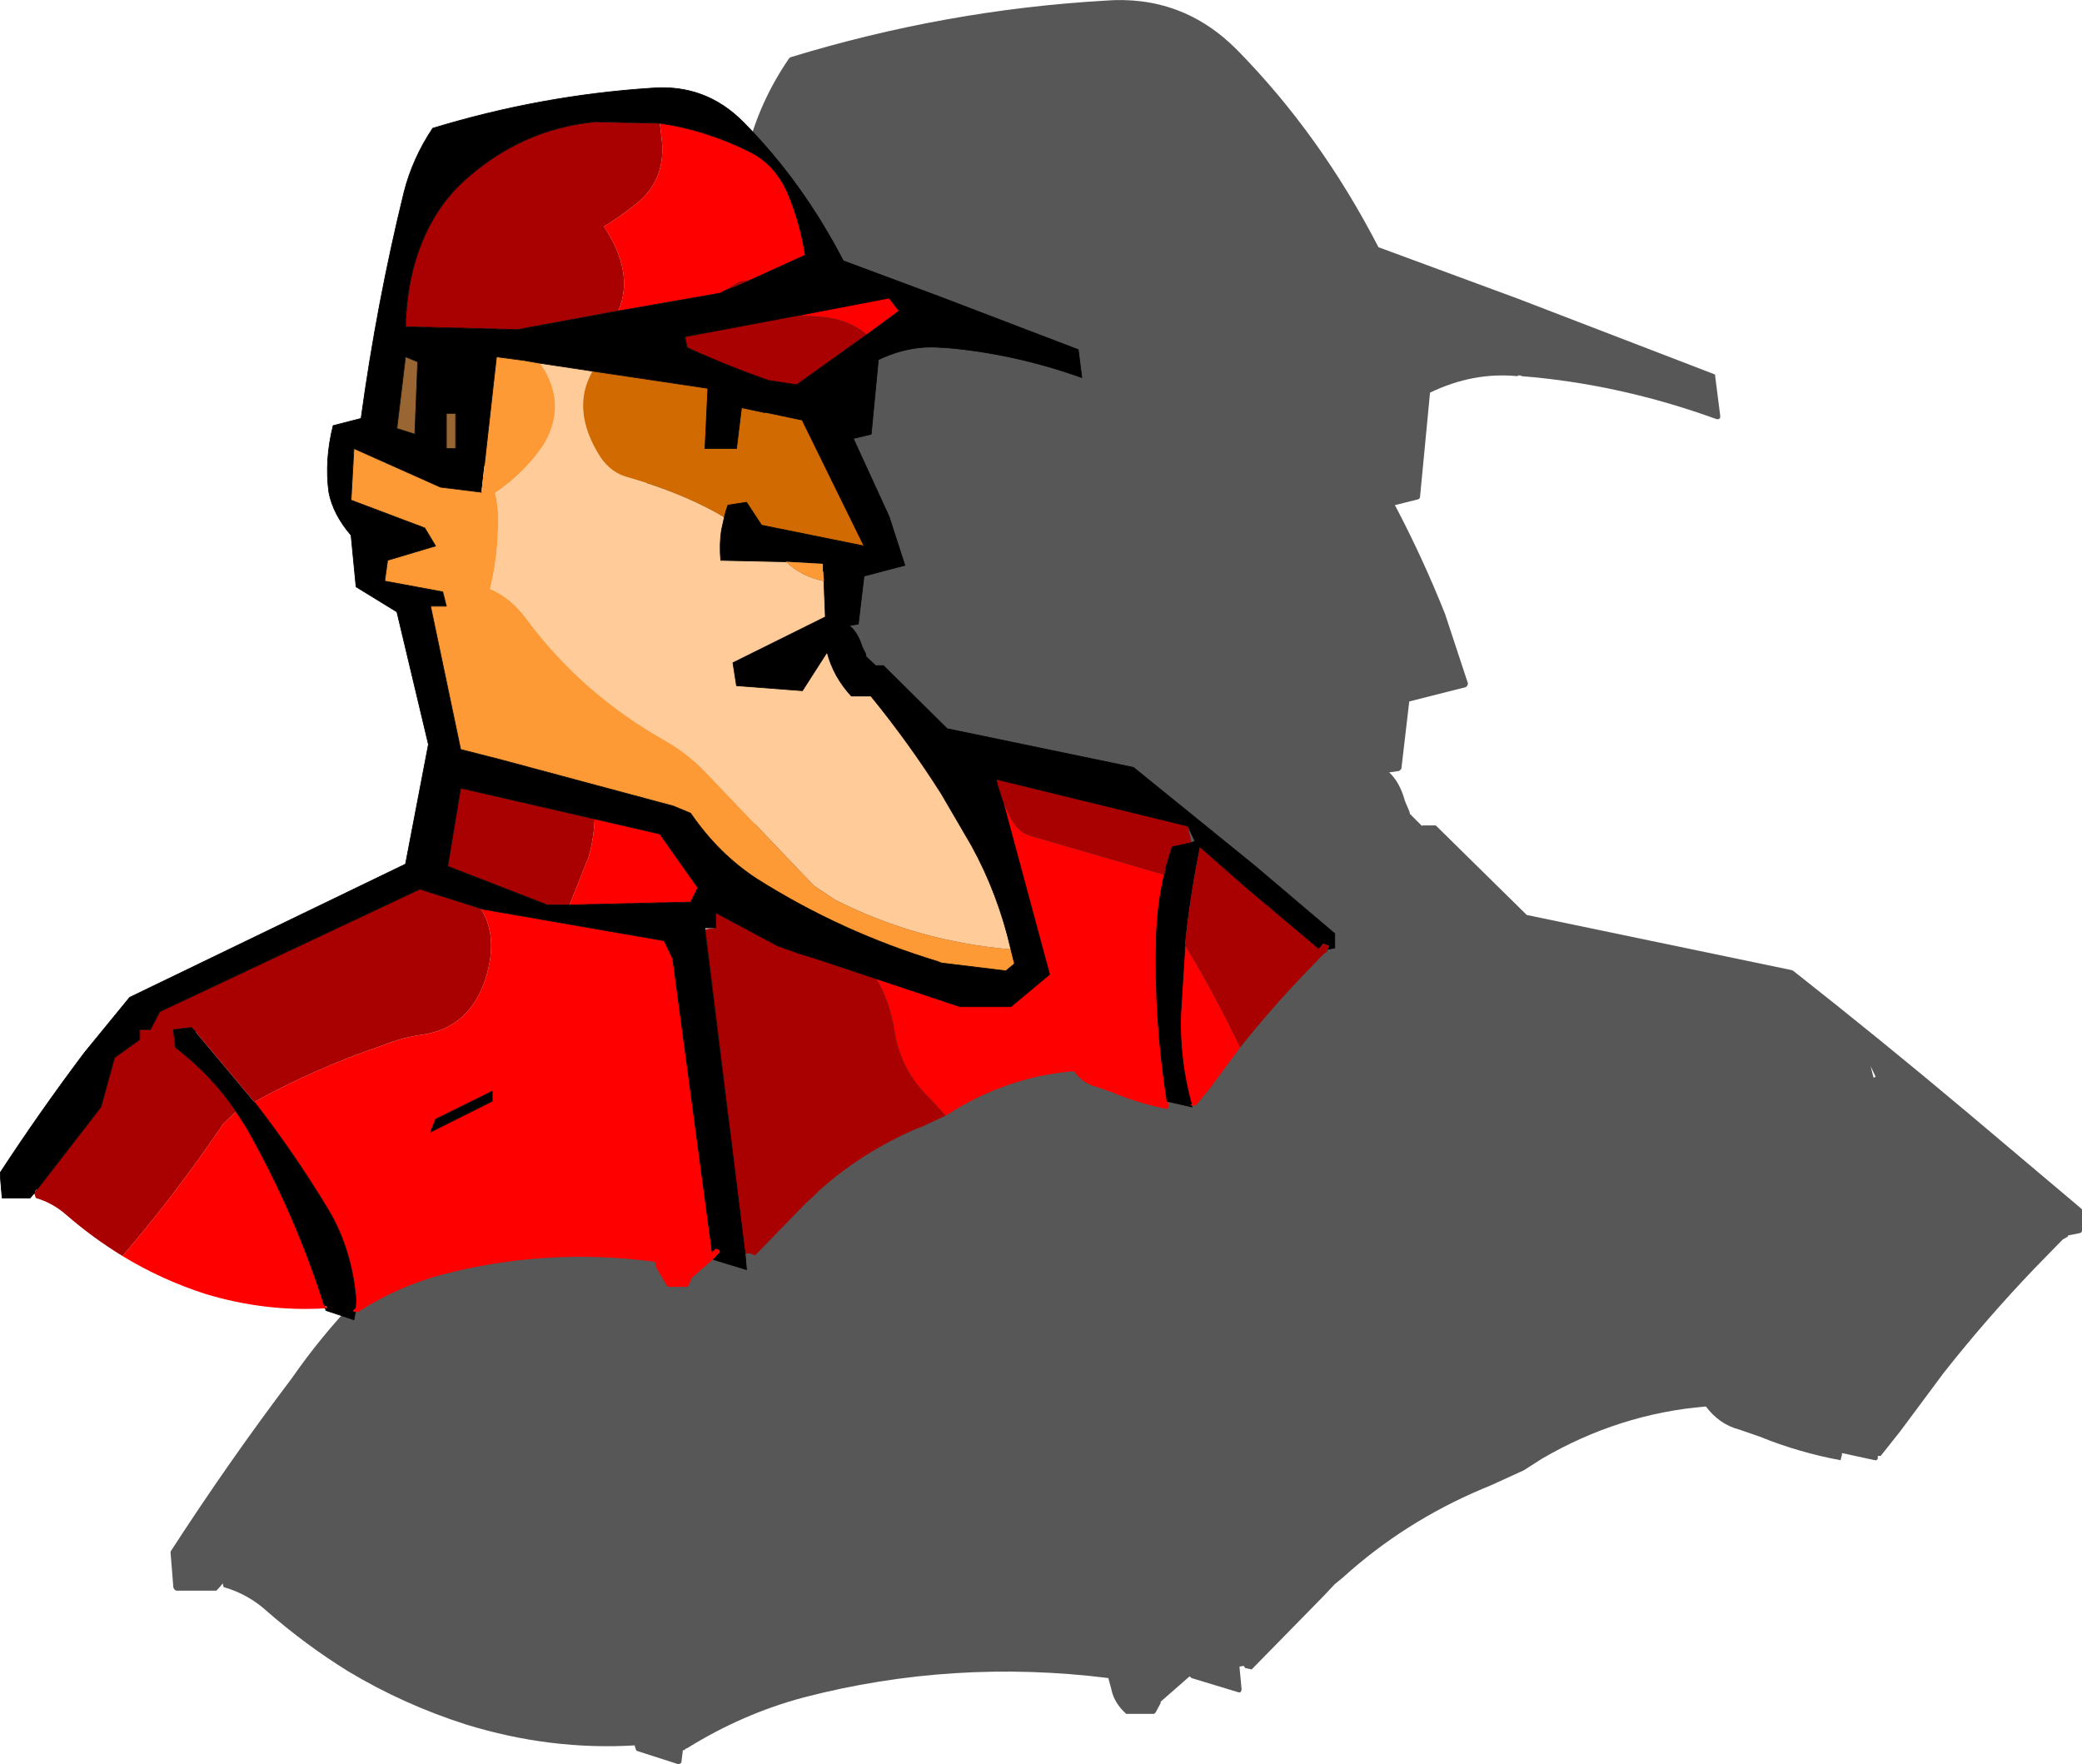 <?xml version="1.0" encoding="UTF-8" standalone="no"?>
<svg xmlns:xlink="http://www.w3.org/1999/xlink" height="123.1px" width="145.3px" xmlns="http://www.w3.org/2000/svg">
  <g transform="matrix(1.0, 0.0, 0.0, 1.0, 46.55, 49.1)">
    <path d="M84.0 25.3 L84.2 26.1 84.35 26.05 84.0 25.3 M1.35 -16.1 Q2.9 -27.6 5.6 -38.6 6.45 -42.0 8.5 -45.0 L8.6 -45.1 Q19.4 -48.4 30.5 -49.05 35.95 -49.5 39.8 -45.6 45.6 -39.7 49.65 -31.85 L59.4 -28.25 73.05 -23.0 73.15 -22.95 73.15 -22.85 73.5 -20.1 73.5 -19.95 73.4 -19.85 73.25 -19.85 Q66.5 -22.3 59.65 -22.85 L59.55 -22.9 59.4 -22.9 59.35 -22.85 Q56.25 -23.15 53.25 -21.7 L52.55 -14.4 52.5 -14.3 52.4 -14.25 50.8 -13.85 Q52.75 -10.15 54.3 -6.25 L55.9 -1.4 55.85 -1.25 55.75 -1.15 51.8 -0.15 51.25 4.55 51.2 4.6 51.1 4.7 50.4 4.8 Q51.15 5.5 51.5 6.8 L51.8 7.5 51.85 7.7 52.7 8.55 52.7 8.5 52.85 8.5 53.55 8.5 53.65 8.5 60.0 14.75 78.5 18.6 78.6 18.65 Q84.7 23.45 90.65 28.45 L98.65 35.2 98.75 35.3 98.75 36.8 98.7 36.9 98.6 36.95 97.85 37.1 97.8 37.1 97.75 37.2 97.4 37.4 95.45 39.4 Q92.1 42.9 89.1 46.7 L86.05 50.8 84.7 52.5 84.5 52.5 84.5 52.6 84.5 52.7 84.4 52.8 84.3 52.8 82.0 52.3 82.0 52.4 81.9 52.8 Q78.95 52.25 76.25 51.15 L74.8 50.65 Q73.45 50.3 72.5 49.05 66.45 49.55 61.05 52.7 L59.8 53.5 57.5 54.55 56.9 54.8 Q51.45 57.1 47.15 61.0 L46.6 61.45 45.8 62.3 40.8 67.4 40.35 67.3 40.25 67.15 39.95 67.2 40.1 68.8 40.05 68.95 40.0 69.0 39.9 69.0 36.6 68.0 36.5 67.9 36.45 67.9 34.45 69.65 34.45 69.75 34.1 70.4 34.0 70.5 32.05 70.5 Q31.2 69.75 31.0 68.75 L30.8 68.0 Q19.95 66.65 9.55 69.35 5.25 70.5 1.4 72.9 1.3 72.9 1.25 73.0 L1.1 73.05 1.1 73.1 1.0 73.9 0.95 73.95 0.85 74.0 0.75 74.0 -2.05 73.1 -2.15 73.05 -2.25 72.75 -2.25 72.7 Q-8.15 73.05 -14.0 71.25 -18.4 69.85 -22.3 67.5 -25.2 65.7 -27.85 63.4 -29.2 62.15 -30.95 61.65 L-31.0 61.4 -31.35 61.8 -31.4 61.85 -31.45 61.9 -34.25 61.9 -34.35 61.85 -34.45 61.7 -34.65 59.2 -34.6 59.1 Q-30.55 52.85 -26.2 47.1 -24.15 44.15 -21.7 41.6 L-21.6 41.55 5.8 28.3 8.05 16.55 8.05 16.45 4.95 3.4 0.9 0.95 0.85 0.9 0.85 0.8 0.35 -4.25 Q-1.45 -6.35 -1.9 -8.6 -2.35 -11.85 -1.45 -15.3 L-1.4 -15.4 -1.3 -15.45 1.35 -16.1" fill="#000000" fill-opacity="0.659" fill-rule="evenodd" stroke="none"/>
    <path d="M-44.1 34.1 L-44.45 34.5 -46.4 34.5 -46.55 32.75 Q-43.7 28.4 -40.65 24.35 L-37.5 20.5 -18.25 11.2 -16.65 2.85 -18.85 -6.4 -21.7 -8.15 -22.05 -11.75 Q-23.3 -13.2 -23.6 -14.75 -23.9 -17.0 -23.3 -19.4 L-21.35 -19.9 Q-20.25 -27.95 -18.35 -35.7 -17.75 -38.05 -16.35 -40.15 -8.8 -42.45 -1.05 -42.95 2.7 -43.25 5.35 -40.55 9.45 -36.4 12.3 -30.9 L19.15 -28.35 28.7 -24.7 28.95 -22.75 Q24.2 -24.45 19.35 -24.85 L19.15 -24.85 Q16.95 -25.05 14.75 -24.0 L14.25 -18.8 13.0 -18.5 15.5 -13.05 16.6 -9.65 13.75 -8.9 13.35 -5.55 12.75 -5.45 Q13.35 -4.95 13.65 -3.95 L13.9 -3.45 13.9 -3.3 14.6 -2.65 15.1 -2.65 19.55 1.75 32.55 4.45 41.0 11.3 46.6 16.05 46.6 17.05 46.1 17.15 46.2 16.9 46.05 16.85 45.8 16.75 45.5 17.1 40.5 12.9 37.2 10.0 Q36.5 13.4 36.15 16.85 L35.85 21.7 Q35.75 24.85 36.6 27.95 L36.55 28.0 36.6 28.05 36.65 28.15 34.9 27.75 Q34.0 22.1 34.15 16.4 34.2 14.15 34.7 11.95 L34.8 11.5 35.25 10.0 36.6 9.7 36.85 9.6 36.35 8.55 23.05 5.3 23.0 5.3 23.05 5.65 23.4 6.75 23.45 6.85 26.7 18.9 24.0 21.15 20.45 21.15 14.6 19.2 10.4 17.8 9.25 17.45 7.7 16.9 3.4 14.6 3.4 15.65 2.65 15.65 2.65 15.75 5.45 38.4 5.55 39.5 3.25 38.8 3.25 38.75 3.7 38.25 3.6 38.1 3.4 38.05 3.25 38.2 3.15 38.25 0.4 17.8 -0.2 16.55 -12.85 14.35 -13.0 14.3 -17.25 12.95 -35.4 21.5 -36.05 22.75 -36.8 22.75 -36.8 23.45 -38.55 24.7 -39.5 28.15 -43.95 33.9 -44.0 33.9 -44.05 33.95 -44.1 34.1 M-21.75 42.45 L-21.85 43.0 -23.8 42.35 -23.85 42.2 -23.75 42.2 -23.75 42.05 -23.9 42.05 Q-26.0 35.45 -29.4 29.5 L-30.05 28.5 Q-31.7 26.0 -34.3 24.0 L-34.45 22.75 -33.2 22.6 -32.9 22.9 -28.8 27.8 Q-26.0 31.4 -23.65 35.3 -22.0 38.05 -21.7 41.6 L-21.75 42.2 -21.9 42.35 -21.85 42.45 -21.75 42.45 M9.25 -27.1 L9.2 -27.1 1.25 -25.6 1.4 -24.85 Q4.2 -23.55 7.1 -22.55 L9.05 -22.25 13.95 -25.75 16.2 -27.4 15.5 -28.3 9.25 -27.1 M10.95 -8.55 L10.9 -9.25 10.9 -9.75 8.3 -9.9 3.75 -10.0 Q3.65 -11.1 3.8 -12.1 L4.0 -13.0 4.1 -13.4 4.25 -13.85 5.55 -14.05 6.6 -12.45 13.75 -11.0 9.45 -19.75 6.85 -20.3 5.2 -20.65 4.85 -17.8 2.65 -17.8 2.85 -22.0 -5.2 -23.2 -8.85 -23.75 -10.0 -23.95 -11.9 -24.2 -12.75 -16.6 -12.75 -16.55 -12.95 -14.75 -15.8 -15.1 -21.85 -17.8 -22.05 -14.2 -17.55 -12.5 -17.4 -12.45 -16.9 -12.25 -16.15 -11.0 -19.5 -10.0 -19.7 -8.55 -15.65 -7.8 -15.4 -6.8 -16.5 -6.8 -14.4 3.2 -11.65 3.9 0.45 7.15 1.65 7.65 Q3.6 10.5 6.3 12.25 12.15 15.95 18.9 18.0 L19.15 18.1 23.65 18.65 24.25 18.15 24.0 17.15 Q23.1 13.25 21.25 9.9 L19.15 6.3 Q16.9 2.75 14.25 -0.5 L12.85 -0.5 Q11.6 -1.85 11.15 -3.55 L9.45 -0.9 4.85 -1.25 4.6 -2.85 11.05 -6.05 10.95 -8.55 M5.15 -29.25 L9.65 -31.3 Q9.3 -33.5 8.5 -35.45 7.6 -37.65 5.7 -38.55 2.65 -40.05 -0.5 -40.5 L-5.0 -40.6 Q-10.2 -40.1 -14.2 -36.45 -16.7 -34.15 -17.7 -30.4 -18.2 -28.45 -18.25 -26.3 L-10.45 -26.1 -3.4 -27.4 3.75 -28.65 3.9 -28.75 5.15 -29.25 M-17.4 -23.85 L-18.25 -24.2 -18.85 -19.2 -17.6 -18.8 -17.4 -23.85 M-14.75 -20.25 L-15.4 -20.25 -15.4 -17.8 -14.75 -17.8 -14.75 -20.25 M-5.05 8.05 L-14.4 5.9 -15.3 11.35 -8.35 14.05 -6.8 14.05 1.65 13.85 2.15 12.85 -0.5 9.1 -5.05 8.05 M-12.2 27.75 L-16.5 29.9 -16.15 29.0 -12.2 27.05 -12.2 27.75" fill="#000000" fill-rule="evenodd" stroke="none"/>
    <path d="M40.0 24.0 L37.85 26.9 36.9 28.05 36.7 28.05 36.6 28.05 36.55 28.0 36.6 27.95 Q35.75 24.85 35.85 21.7 L36.15 16.85 Q38.25 20.35 40.0 24.0 M34.9 27.75 L34.85 27.8 35.0 27.85 35.0 28.0 34.95 28.3 Q32.9 27.9 31.0 27.1 L30.0 26.75 Q29.05 26.55 28.4 25.65 24.15 26.0 20.35 28.2 L19.45 28.75 18.35 27.55 Q16.35 25.65 15.9 22.95 15.55 20.7 14.6 19.2 L20.45 21.15 24.0 21.15 26.7 18.9 23.45 6.85 23.95 7.95 Q24.45 8.9 25.25 9.2 L34.7 11.95 Q34.2 14.15 34.15 16.4 34.0 22.1 34.9 27.75 M3.25 38.75 L1.7 40.1 1.7 40.15 1.5 40.6 1.4 40.7 0.05 40.7 -0.7 39.45 -0.85 38.95 Q-8.45 37.95 -15.7 39.85 -18.7 40.65 -21.4 42.35 L-21.55 42.45 -21.75 42.45 -21.85 42.45 -21.9 42.35 -21.75 42.2 -21.7 41.6 Q-22.0 38.05 -23.65 35.3 -26.0 31.4 -28.8 27.8 -24.55 25.45 -19.85 23.85 -18.5 23.3 -17.05 23.1 -13.75 22.6 -12.65 19.15 -11.75 16.25 -13.0 14.3 L-12.85 14.35 -0.2 16.55 0.4 17.8 3.15 38.25 3.25 38.2 3.4 38.05 3.6 38.1 3.7 38.25 3.25 38.75 M-23.85 42.2 Q-28.05 42.45 -32.2 41.2 -35.3 40.2 -38.0 38.55 -34.3 34.25 -30.95 29.3 L-30.1 28.5 -30.05 28.5 -29.4 29.5 Q-26.0 35.45 -23.9 42.05 L-23.75 42.05 -23.75 42.2 -23.85 42.2 M9.25 -27.1 L15.5 -28.3 16.2 -27.4 13.95 -25.75 Q12.65 -26.85 10.75 -27.0 L9.25 -27.1 M23.05 5.65 L23.0 5.3 23.05 5.3 23.05 5.55 23.05 5.65 M-0.5 -40.5 Q2.65 -40.05 5.7 -38.55 7.6 -37.65 8.5 -35.45 9.3 -33.5 9.65 -31.3 L5.15 -29.25 5.7 -29.55 5.05 -29.45 3.9 -28.75 3.75 -28.65 -3.4 -27.4 Q-2.25 -30.05 -4.4 -33.3 -3.45 -33.85 -2.45 -34.65 -0.1 -36.3 -0.35 -39.2 L-0.5 -40.5 M-5.05 8.05 L-0.5 9.1 2.15 12.85 1.65 13.85 -6.8 14.05 -5.45 10.65 Q-5.1 9.35 -5.05 8.05 M-12.2 27.75 L-12.2 27.05 -16.15 29.0 -16.5 29.9 -12.2 27.75" fill="#ff0000" fill-rule="evenodd" stroke="none"/>
    <path d="M10.95 -8.55 L11.05 -6.05 4.6 -2.85 4.85 -1.25 9.45 -0.9 11.15 -3.55 Q11.6 -1.85 12.85 -0.5 L14.25 -0.5 Q16.9 2.75 19.15 6.3 L21.25 9.9 Q23.1 13.25 24.0 17.15 17.5 16.6 11.75 13.7 L10.25 12.7 2.85 4.95 Q1.55 3.55 -0.1 2.6 -5.95 -0.7 -9.8 -5.9 -10.9 -7.4 -12.35 -8.0 -11.85 -10.05 -11.8 -12.1 -11.7 -13.5 -12.0 -14.7 -10.0 -16.05 -8.65 -18.0 -7.05 -20.6 -8.5 -23.2 L-8.85 -23.75 -5.2 -23.2 Q-6.75 -20.5 -4.65 -17.2 -3.9 -16.1 -2.75 -15.8 0.75 -14.8 3.4 -13.35 L4.0 -13.0 3.8 -12.1 Q3.65 -11.1 3.75 -10.0 L8.3 -9.9 Q9.4 -8.85 10.95 -8.55" fill="#ffcc99" fill-rule="evenodd" stroke="none"/>
    <path d="M-14.75 -20.25 L-14.75 -17.8 -15.4 -17.8 -15.4 -20.25 -14.75 -20.25 M-17.4 -23.85 L-17.6 -18.8 -18.85 -19.2 -18.25 -24.2 -17.4 -23.85" fill="#996633" fill-rule="evenodd" stroke="none"/>
    <path d="M10.9 -9.25 L10.95 -8.55 Q9.4 -8.85 8.3 -9.9 L10.9 -9.75 10.9 -9.25 M24.0 17.15 L24.25 18.15 23.65 18.65 19.15 18.1 18.9 18.0 Q12.15 15.95 6.3 12.25 3.6 10.5 1.65 7.65 L0.45 7.15 -11.65 3.9 -14.4 3.2 -16.5 -6.8 -15.4 -6.8 -15.65 -7.8 -19.7 -8.55 -19.5 -10.0 -16.15 -11.0 -16.9 -12.25 -17.4 -12.45 -17.55 -12.5 -22.05 -14.2 -21.85 -17.8 -15.8 -15.1 -12.95 -14.75 -12.75 -16.55 -12.75 -16.6 -11.9 -24.2 -10.0 -23.95 -8.85 -23.75 -8.5 -23.2 Q-7.05 -20.6 -8.65 -18.0 -10.0 -16.05 -12.0 -14.7 -11.7 -13.5 -11.8 -12.1 -11.85 -10.05 -12.35 -8.0 -10.9 -7.4 -9.8 -5.9 -5.95 -0.7 -0.1 2.6 1.55 3.55 2.85 4.95 L10.25 12.7 11.75 13.7 Q17.5 16.6 24.0 17.15 M-10.0 -23.95 L-8.85 -23.75 -10.0 -23.95 M-16.9 -12.25 L-17.4 -12.45 -16.9 -12.25" fill="#fe9a36" fill-rule="evenodd" stroke="none"/>
    <path d="M46.1 17.15 L46.1 17.2 46.05 17.35 Q45.9 17.4 45.8 17.5 L44.45 18.9 Q42.1 21.35 40.0 24.0 38.25 20.35 36.15 16.85 36.5 13.4 37.2 10.0 L40.5 12.9 45.5 17.1 45.8 16.75 46.05 16.85 46.2 16.9 46.1 17.15 M19.45 28.75 L17.85 29.5 17.45 29.65 Q13.6 31.3 10.6 34.0 L10.25 34.35 9.65 34.9 6.15 38.5 5.85 38.4 5.8 38.35 5.45 38.4 2.65 15.75 3.4 15.65 3.4 14.6 7.7 16.9 9.25 17.45 10.4 17.8 14.6 19.2 Q15.55 20.7 15.9 22.95 16.35 25.65 18.35 27.55 L19.45 28.75 M-38.0 38.55 Q-40.05 37.3 -41.9 35.7 -42.85 34.85 -44.05 34.5 L-44.15 34.2 -44.1 34.1 -44.05 33.95 -44.0 33.9 -43.95 33.9 -39.5 28.15 -38.55 24.7 -36.8 23.45 -36.8 22.75 -36.05 22.75 -35.4 21.5 -17.25 12.95 -13.0 14.3 Q-11.75 16.25 -12.65 19.15 -13.75 22.6 -17.05 23.1 -18.5 23.3 -19.85 23.85 -24.55 25.45 -28.8 27.8 L-32.9 22.9 -33.2 22.6 -34.45 22.75 -34.3 24.0 Q-31.7 26.0 -30.05 28.5 L-30.1 28.5 -30.95 29.3 Q-34.3 34.25 -38.0 38.55 M13.95 -25.75 L9.05 -22.25 7.1 -22.55 Q4.2 -23.55 1.4 -24.85 L1.25 -25.6 9.2 -27.1 9.25 -27.1 10.75 -27.0 Q12.65 -26.85 13.95 -25.75 M23.05 5.65 L23.05 5.55 23.05 5.3 36.35 8.55 36.6 9.7 35.25 10.0 34.8 11.5 34.7 11.95 25.25 9.2 Q24.45 8.9 23.95 7.95 L23.45 6.85 23.4 6.75 23.05 5.65 M9.25 17.45 L10.4 17.8 9.25 17.45 M5.15 -29.25 L3.9 -28.75 5.05 -29.45 5.7 -29.55 5.15 -29.25 M-3.4 -27.4 L-10.45 -26.1 -18.25 -26.3 Q-18.2 -28.45 -17.7 -30.4 -16.7 -34.15 -14.2 -36.45 -10.2 -40.1 -5.0 -40.6 L-0.5 -40.5 -0.35 -39.2 Q-0.1 -36.3 -2.45 -34.65 -3.45 -33.85 -4.4 -33.3 -2.25 -30.05 -3.4 -27.4 M-6.8 14.05 L-8.35 14.05 -15.3 11.35 -14.4 5.9 -5.05 8.05 Q-5.1 9.35 -5.45 10.65 L-6.8 14.05" fill="#a90101" fill-rule="evenodd" stroke="none"/>
    <path d="M-5.2 -23.2 L2.85 -22.0 2.65 -17.8 4.85 -17.8 5.2 -20.65 6.85 -20.3 9.45 -19.75 13.75 -11.0 6.6 -12.45 5.55 -14.05 4.25 -13.85 4.1 -13.4 4.0 -13.0 3.4 -13.35 Q0.75 -14.8 -2.75 -15.8 -3.9 -16.1 -4.65 -17.2 -6.75 -20.5 -5.2 -23.2" fill="#d26a02" fill-rule="evenodd" stroke="none"/>
    <path d="M-44.1 34.1 L-44.45 34.5 -46.4 34.5 -46.55 32.75 Q-43.7 28.4 -40.65 24.35 L-37.5 20.5 -18.25 11.2 -16.65 2.85 -18.85 -6.4 -21.7 -8.15 -22.05 -11.75 Q-23.3 -13.2 -23.6 -14.75 -23.9 -17.0 -23.3 -19.4 L-21.35 -19.9 Q-20.25 -27.95 -18.35 -35.7 -17.75 -38.05 -16.35 -40.15 -8.8 -42.45 -1.05 -42.95 2.7 -43.25 5.35 -40.55 9.45 -36.4 12.3 -30.9 L19.15 -28.35 28.7 -24.7 28.95 -22.75 Q24.2 -24.45 19.35 -24.85 L19.15 -24.85 Q16.95 -25.05 14.75 -24.0 L14.25 -18.8 13.0 -18.5 15.5 -13.05 16.6 -9.65 13.75 -8.9 13.35 -5.55 12.75 -5.45 M14.6 -2.65 L15.1 -2.65 19.55 1.75 32.55 4.45 41.0 11.3 46.6 16.05 46.6 17.05 46.1 17.15 M36.6 28.05 L36.65 28.15 34.9 27.75 Q34.0 22.1 34.15 16.4 34.2 14.15 34.7 11.95 M5.45 38.4 L5.55 39.5 3.25 38.8 3.25 38.75 M-21.75 42.45 L-21.85 43.0 -23.8 42.35 -23.85 42.2 M-43.95 33.9 L-39.5 28.15 -38.55 24.7 -36.8 23.45 -36.8 22.75 -36.05 22.75 -35.4 21.5 -17.25 12.95 -13.0 14.3 -12.85 14.35 -0.2 16.55 0.4 17.8 3.15 38.25 M13.95 -25.75 L9.05 -22.25 7.1 -22.55 Q4.2 -23.55 1.4 -24.85 L1.25 -25.6 9.2 -27.1 9.25 -27.1 15.5 -28.3 16.2 -27.4 13.95 -25.75 M10.95 -8.55 L11.05 -6.05 4.6 -2.85 4.85 -1.25 9.45 -0.9 11.15 -3.55 M14.25 -0.5 Q16.9 2.75 19.15 6.3 L21.25 9.9 Q23.1 13.25 24.0 17.15 L24.25 18.15 23.65 18.65 19.15 18.1 18.9 18.0 Q12.15 15.95 6.3 12.25 3.6 10.5 1.65 7.65 L0.45 7.15 -11.65 3.9 -14.4 3.2 -16.5 -6.8 -15.4 -6.8 -15.65 -7.8 -19.7 -8.55 -19.5 -10.0 -16.15 -11.0 -16.9 -12.25 -17.4 -12.45 -17.55 -12.5 -22.05 -14.2 -21.85 -17.8 -15.8 -15.1 -12.95 -14.75 M-12.75 -16.6 L-11.9 -24.2 -10.0 -23.95 -8.85 -23.75 -5.2 -23.2 2.85 -22.0 2.65 -17.8 4.85 -17.8 5.2 -20.65 6.85 -20.3 M9.45 -19.75 L13.75 -11.0 6.6 -12.45 5.55 -14.05 4.25 -13.85 4.1 -13.4 4.0 -13.0 3.8 -12.1 Q3.65 -11.1 3.75 -10.0 L8.3 -9.9 M10.9 -9.75 L10.9 -9.25 M23.05 5.3 L23.0 5.3 23.05 5.65 23.4 6.75 23.45 6.85 26.7 18.9 24.0 21.15 20.45 21.15 14.6 19.2 10.4 17.8 9.25 17.45 7.7 16.9 3.4 14.6 3.4 15.65 2.65 15.65 2.65 15.75 5.45 38.4 M23.05 5.3 L36.35 8.55 36.85 9.6 36.6 9.7 35.25 10.0 34.8 11.5 M37.2 10.0 L40.5 12.9 45.5 17.1 M36.6 27.95 Q35.75 24.85 35.85 21.7 L36.15 16.85 M-0.5 -40.5 Q2.65 -40.05 5.7 -38.55 7.6 -37.65 8.5 -35.45 9.3 -33.5 9.65 -31.3 L5.15 -29.25 3.9 -28.75 3.75 -28.65 -3.4 -27.4 -10.45 -26.1 -18.25 -26.3 Q-18.2 -28.45 -17.7 -30.4 -16.7 -34.15 -14.2 -36.45 -10.2 -40.1 -5.0 -40.6 L-0.5 -40.5 M-14.75 -20.25 L-14.75 -17.8 -15.4 -17.8 -15.4 -20.25 -14.75 -20.25 M-17.4 -23.85 L-17.6 -18.8 -18.85 -19.2 -18.25 -24.2 -17.4 -23.85 M-6.8 14.05 L-8.35 14.05 -15.3 11.35 -14.4 5.9 -5.05 8.05 -0.5 9.1 2.15 12.85 1.65 13.85 -6.8 14.05 M-30.05 28.5 Q-31.7 26.0 -34.3 24.0 L-34.45 22.75 -33.2 22.6 -32.9 22.9 M-12.2 27.75 L-16.5 29.9 -16.15 29.0 -12.2 27.05 -12.2 27.75 M-23.9 42.05 Q-26.0 35.45 -29.4 29.5 L-30.05 28.5 M-21.75 42.2 L-21.7 41.6 Q-22.0 38.05 -23.65 35.3 -26.0 31.4 -28.8 27.8" fill="none" stroke="#000000" stroke-linecap="round" stroke-linejoin="round" stroke-width="0.05"/>
  </g>
</svg>
